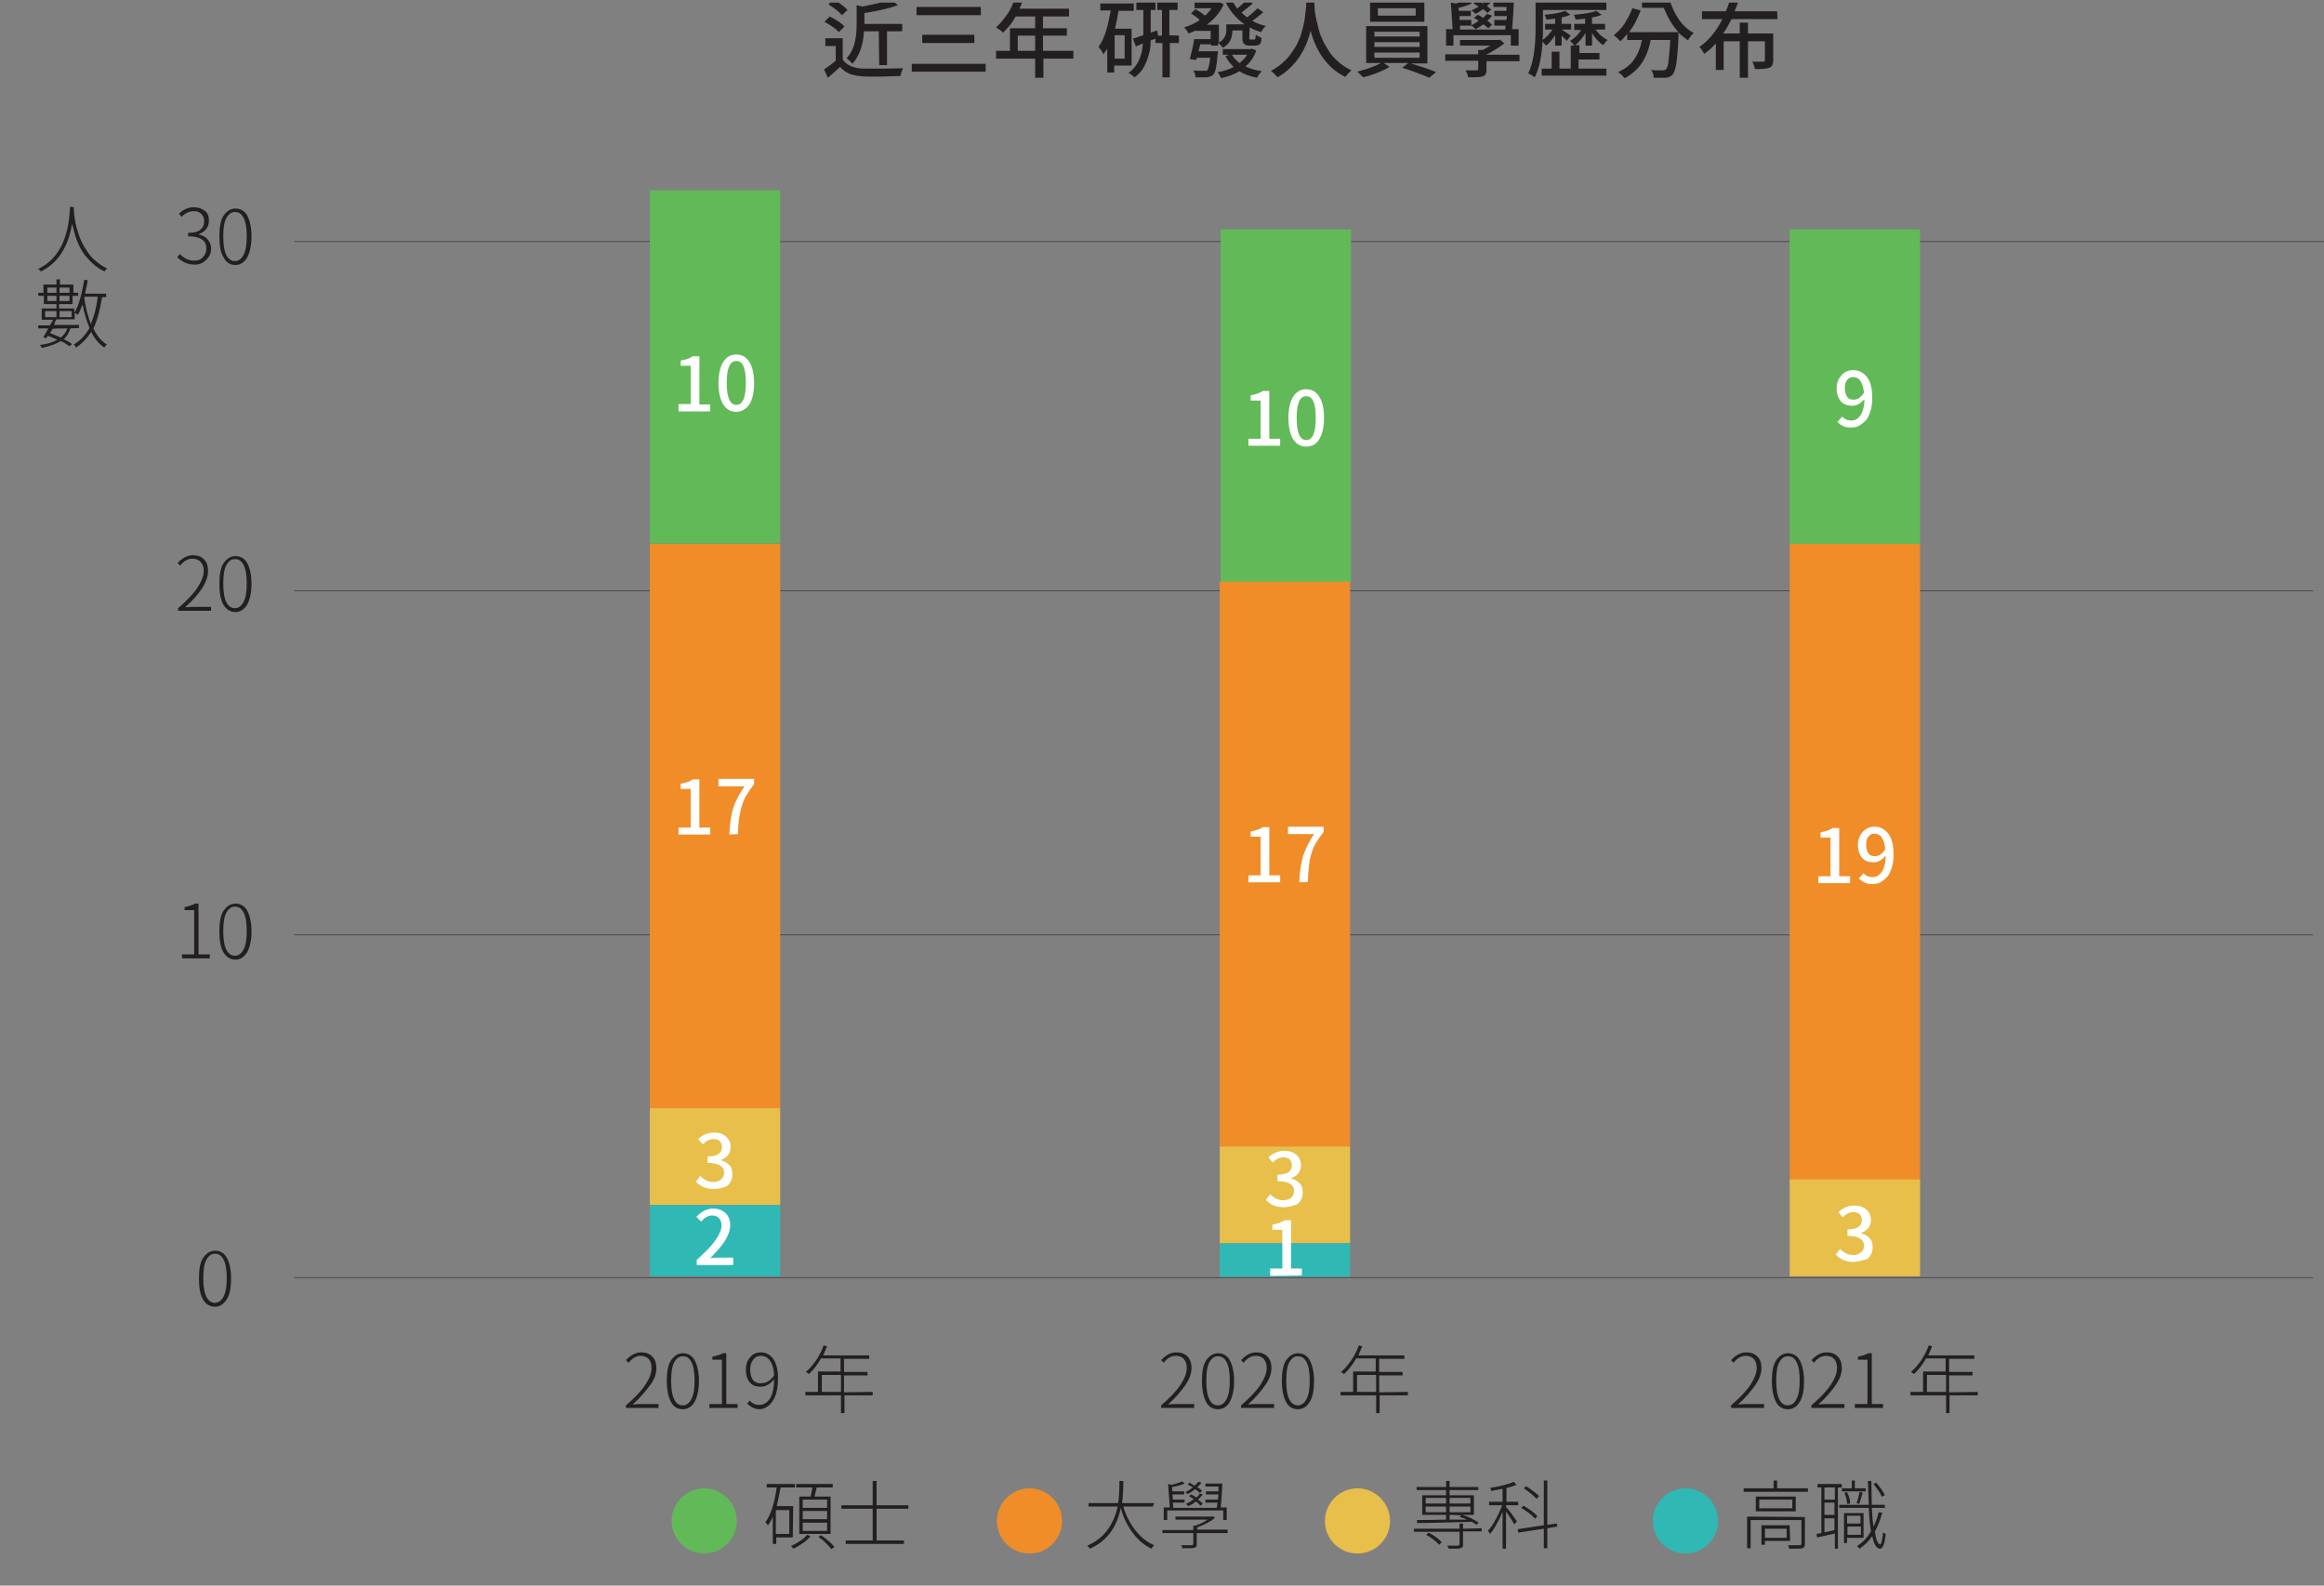 <?xml version="1.0" encoding="utf-8"?>
<!-- Generator: Adobe Illustrator 26.3.1, SVG Export Plug-In . SVG Version: 6.00 Build 0)  -->
<svg version="1.1" id="Layer_1" xmlns="http://www.w3.org/2000/svg" xmlns:xlink="http://www.w3.org/1999/xlink" x="0px" y="0px"
	 viewBox="0 0 535 365" style="enable-background:new 0 0 535 365;" xml:space="preserve">
<rect x="0" y="0" width="535" height="365" fill="#808080" stroke="none"/>
<style type="text/css">
	.st0{fill:#231F20;}
	.st1{fill:#61BA57;}
	.st2{fill:#F08D29;}
	.st3{fill:#E7BF4A;}
	.st4{fill:#30B8B5;}
	.st5{fill:none;}
	.st6{clip-path:url(#SVGID_00000051383519833328937720000009932131167148341392_);}
	.st7{clip-path:url(#SVGID_00000141453759154556760460000008548508567406970811_);}
	.st8{opacity:0.6;}
	.st9{clip-path:url(#SVGID_00000176762174680679279120000016489302076983626425_);}
	.st10{clip-path:url(#SVGID_00000003104906092385698760000012204261793527997873_);}
	.st11{clip-path:url(#SVGID_00000000223923395052148730000018151614064625883071_);}
	.st12{clip-path:url(#SVGID_00000001652853906224385300000002952086634599525055_);}
	.st13{fill:#FFFFFF;}
</style>
<g>
	<path class="st0" d="M44.7,60.9c-1.5,0-2.8-0.6-3.9-1.7l0.6-0.7c1,1,2.1,1.5,3.3,1.5c0.8,0,1.5-0.2,2-0.8c0.5-0.5,0.8-1.2,0.8-2
		c0-1.9-1.4-2.8-4.2-2.8v-0.8c1.3,0,2.2-0.2,2.8-0.7s0.9-1.1,0.9-2c0-0.7-0.2-1.2-0.7-1.7c-0.4-0.4-1-0.6-1.7-0.6
		c-1,0-2,0.5-2.8,1.3l-0.6-0.7c1-1,2.2-1.5,3.4-1.5c1,0,1.8,0.3,2.5,0.8s1,1.3,1,2.2c0,0.8-0.2,1.4-0.6,2c-0.4,0.5-1,0.9-1.7,1.2
		v0.1c0.8,0.2,1.5,0.5,2,1.1c0.5,0.6,0.8,1.3,0.8,2.1c0,1.1-0.4,1.9-1.1,2.6S45.8,61,44.7,60.9L44.7,60.9z"/>
	<path class="st0" d="M56.9,59.3c-0.7,1.1-1.6,1.7-2.7,1.7s-2.1-0.5-2.7-1.7c-0.7-1.1-1-2.7-1-4.9s0.3-3.8,1-4.8s1.6-1.6,2.7-1.6
		s2.1,0.5,2.7,1.6s1,2.7,1,4.8S57.5,58.2,56.9,59.3z M54.1,60.1c0.8,0,1.5-0.5,2-1.5s0.7-2.4,0.7-4.2s-0.2-3.2-0.7-4.2
		c-0.5-1-1.1-1.4-2-1.4s-1.5,0.5-2,1.4s-0.7,2.4-0.7,4.2s0.2,3.3,0.7,4.3S53.3,60.1,54.1,60.1z"/>
</g>
<g>
	<path class="st0" d="M41,140.7V140c2.1-1.8,3.6-3.4,4.5-4.8c0.9-1.4,1.4-2.6,1.4-3.8c0-0.8-0.2-1.5-0.7-2c-0.4-0.5-1.1-0.8-1.9-0.8
		c-1,0-2,0.5-2.8,1.6l-0.6-0.6c1.1-1.2,2.3-1.8,3.5-1.8c1.1,0,1.9,0.3,2.6,1c0.6,0.6,0.9,1.5,0.9,2.6c0,1.3-0.5,2.6-1.3,3.9
		s-2.2,2.9-4,4.5c0.9-0.1,1.6-0.1,2.1-0.1h3.9v0.9H41L41,140.7z"/>
	<path class="st0" d="M56.9,139.2c-0.7,1.1-1.6,1.7-2.7,1.7s-2.1-0.6-2.7-1.6c-0.7-1.1-1-2.7-1-4.9s0.3-3.8,1-4.8s1.6-1.6,2.7-1.6
		s2.1,0.5,2.7,1.6s1,2.7,1,4.8S57.5,138.1,56.9,139.2z M54.1,140c0.8,0,1.5-0.5,2-1.5s0.7-2.4,0.7-4.2s-0.2-3.2-0.7-4.2
		c-0.5-1-1.1-1.4-2-1.4s-1.5,0.5-2,1.4s-0.7,2.4-0.7,4.2s0.2,3.3,0.7,4.3S53.3,140,54.1,140z"/>
</g>
<g>
	<path class="st0" d="M41.9,220.6v-0.9h2.8v-10.2h-2.2v-0.7c0.9-0.2,1.7-0.4,2.4-0.8h0.8v11.7h2.6v0.9H41.9L41.9,220.6z"/>
	<path class="st0" d="M56.9,219.2c-0.7,1.1-1.6,1.7-2.7,1.7s-2.1-0.6-2.7-1.6c-0.7-1.1-1-2.7-1-4.9s0.3-3.8,1-4.8s1.6-1.6,2.7-1.6
		s2.1,0.5,2.7,1.6s1,2.7,1,4.8S57.5,218.1,56.9,219.2z M54.1,220c0.8,0,1.5-0.5,2-1.5s0.7-2.4,0.7-4.2s-0.2-3.2-0.7-4.2
		c-0.5-1-1.1-1.4-2-1.4s-1.5,0.5-2,1.4s-0.7,2.4-0.7,4.2s0.2,3.3,0.7,4.3S53.3,220,54.1,220z"/>
</g>
<path class="st0" d="M52.2,299.1c-0.7,1.1-1.6,1.7-2.7,1.7s-2.1-0.5-2.7-1.6c-0.7-1.1-1-2.7-1-4.9s0.3-3.8,1-4.8s1.6-1.6,2.7-1.6
	s2.1,0.5,2.7,1.6s1,2.7,1,4.8S52.9,298,52.2,299.1z M49.5,299.9c0.8,0,1.5-0.5,2-1.5s0.7-2.4,0.7-4.2S52,291,51.5,290
	c-0.5-1-1.1-1.4-2-1.4s-1.5,0.5-2,1.4s-0.7,2.4-0.7,4.2s0.2,3.3,0.7,4.3S48.7,299.9,49.5,299.9z"/>
<path class="st0" d="M17,47.7l0,0.6c0,0.4,0.1,0.8,0.1,1.3c0.1,0.5,0.2,1.1,0.3,1.8s0.4,1.5,0.6,2.2s0.5,1.5,0.9,2.3
	s0.9,1.6,1.4,2.3c0.5,0.7,1.1,1.4,1.9,2c0.8,0.7,1.6,1.2,2.5,1.6c-0.3,0.2-0.5,0.4-0.6,0.7c-0.9-0.4-1.8-1-2.6-1.7
	c-0.8-0.7-1.4-1.4-2-2.1c-0.5-0.7-1-1.5-1.4-2.4s-0.7-1.7-0.9-2.5c-0.2-0.7-0.4-1.5-0.6-2.3c-0.9,5.4-3.3,9.1-7.2,11
	c-0.1-0.2-0.4-0.4-0.6-0.6c4.6-2.2,7-6.9,7.3-14c0-0.1,0-0.2,0-0.3L17,47.7L17,47.7z M24.5,68.4h-1c-0.5,3-1.1,5.4-2,7.2
	c0.8,1.7,1.9,3,3.1,3.7c-0.2,0.2-0.4,0.4-0.6,0.7c-1.2-0.8-2.2-2-3-3.6c-0.9,1.4-2,2.6-3.5,3.6c-0.1-0.2-0.2-0.4-0.5-0.7
	c1.5-0.9,2.7-2.2,3.6-3.8c-0.6-1.5-1.2-3.3-1.6-5.4c-0.4,1-0.7,1.8-1.1,2.4c-0.2-0.2-0.5-0.4-0.7-0.5v1.5h-4.2
	c-0.1,0.1-0.1,0.3-0.2,0.4s-0.2,0.3-0.2,0.5c-0.1,0.2-0.2,0.3-0.2,0.4c0.6,0,1.6,0,2.9,0s2.3,0,2.9,0l0,0.7l-2,0.1
	c-0.3,1-0.8,1.8-1.5,2.5c0.9,0.4,1.5,0.8,1.9,1.1L16,79.7c-0.4-0.3-1-0.7-2-1.2c-1.1,0.7-2.6,1.2-4.4,1.6c-0.1-0.3-0.2-0.5-0.4-0.7
	c1.7-0.2,3-0.6,4-1.2c-0.8-0.3-1.5-0.7-2.2-0.9l-0.4,0.6L10,77.6c0.4-0.7,0.8-1.4,1.1-2c-0.6,0-1.3,0-2.3,0l0-0.7c1.1,0,2.1,0,2.7,0
	c0.1-0.2,0.2-0.4,0.4-0.7s0.3-0.5,0.3-0.6H9.6V71H13V70h-2.9v-1.9H8.8v-0.7h1.2v-1.9H13v-1.2h0.8v1.2h3.1v1.9H18v0.7h-1.3V70h-3.1
	V71h3.5V72c1-1.6,1.7-4.1,2.3-7.6l0.8,0.1c-0.1,0.9-0.4,1.9-0.6,3.1h4.8L24.5,68.4L24.5,68.4z M10.4,71.6V73H13v-1.4H10.4z M13,66.2
	h-2.1v1.2H13V66.2z M10.8,69.3H13v-1.2h-2.1V69.3z M14,77.7c0.7-0.6,1.2-1.2,1.5-2.1c-1.5,0-2.6,0-3.4,0.1c-0.2,0.4-0.4,0.7-0.6,1
	C12.2,76.9,13,77.3,14,77.7C14,77.7,14,77.7,14,77.7z M16,66.2h-2.3v1.2H16V66.2z M13.7,69.3H16v-1.2h-2.3V69.3z M16.5,73v-1.4h-2.8
	V73H16.5z M19.5,68.4l-0.1,0.2c0.3,2.3,0.9,4.3,1.5,6c0.7-1.6,1.3-3.7,1.6-6.3H19.5z"/>
<g>
	<path class="st0" d="M182.5,353.9h-3.8v1.5h-0.8v-6.3c-0.3,0.8-0.7,1.5-1.1,2c-0.2-0.2-0.4-0.5-0.6-0.7c1.2-1.6,2.1-4.3,2.6-8h-2.3
		v-0.8h6.5v0.8h-3.3c-0.3,1.6-0.6,3-0.9,4.3h3.8L182.5,353.9L182.5,353.9z M181.7,353.1v-5.5h-3.1v5.5H181.7z M185.8,353.3l0.8,0.3
		c-0.9,1.1-2.2,2-3.9,2.9c-0.3-0.3-0.5-0.5-0.6-0.6C183.7,355.1,185,354.3,185.8,353.3L185.8,353.3z M184,344.5h2.6
		c0.2-0.7,0.3-1.4,0.4-2.1h-3.7v-0.8h8.4v0.8H188c-0.2,0.8-0.3,1.5-0.5,2.1h3.7v8.6H184L184,344.5L184,344.5z M190.4,347.1v-1.9
		h-5.6v1.9H190.4z M190.4,349.7v-1.9h-5.6v1.9H190.4z M190.4,352.4v-1.9h-5.6v1.9H190.4z M188.4,353.8l0.6-0.4
		c1.2,0.8,2.3,1.7,3.1,2.7l-0.7,0.5c-0.3-0.4-0.8-0.9-1.3-1.4C189.6,354.6,189,354.2,188.4,353.8L188.4,353.8z"/>
	<path class="st0" d="M209.1,347.3h-7.3v7.3h6.3v0.8h-13.4v-0.8h6.2v-7.3h-7.2v-0.8h7.2v-5.6h0.9v5.6h7.3L209.1,347.3L209.1,347.3z"
		/>
</g>
<g>
	<path class="st0" d="M265.4,346.8h-6.8c0.6,2.1,1.6,4,2.8,5.5s2.6,2.7,4.3,3.4c-0.2,0.2-0.4,0.4-0.6,0.8c-1.7-0.8-3.1-2-4.3-3.6
		s-2.2-3.5-2.8-5.8c-0.9,4.6-3.3,7.7-7.1,9.4c-0.2-0.3-0.4-0.5-0.6-0.7c3.7-1.6,6-4.6,7-9h-6.7V346h6.8c0.2-1.3,0.3-3,0.3-5.1h0.9
		c0,2-0.1,3.8-0.3,5.1h7.4L265.4,346.8L265.4,346.8z"/>
	<path class="st0" d="M282.6,352.2v0.7h-7.1v2.5c0,0.3,0,0.5-0.1,0.6c-0.1,0.1-0.2,0.2-0.5,0.3c-0.3,0.1-1.2,0.1-2.7,0.1
		c-0.1-0.3-0.1-0.5-0.3-0.7c1.1,0,1.9,0,2.4,0c0.1,0,0.2,0,0.3-0.1c0,0,0.1-0.1,0.1-0.2v-2.5h-7.1v-0.7h7.1v-1h0.5
		c1-0.4,2-0.8,2.8-1.4h-7.4v-0.7h8.4l0.2-0.1l0.5,0.4c-1.1,0.9-2.5,1.6-4.1,2.2v0.5H282.6L282.6,352.2z M268.7,347.7v2.2h-0.8V347
		h1.4l-0.4-5.4l0.8,0.2c0.7-0.2,1.5-0.4,2.5-0.8l0.5,0.5c-0.6,0.3-1.6,0.6-2.9,0.8l0.1,1h2.7v0.7h-2.7l0.1,1.2h2.7v0.7H270l0.1,1.2
		h10c0-0.1,0-0.3,0.1-0.6s0-0.5,0.1-0.6h-2.8v-0.7h2.9c0-0.5,0.1-0.9,0.1-1.2h-2.9v-0.7h2.9c0-0.1,0-0.3,0-0.6s0-0.4,0-0.5h-3v-0.7
		h3.9c-0.1,1.9-0.2,3.8-0.4,5.5h1.4v2.9h-0.8v-2.2L268.7,347.7L268.7,347.7z M276.7,343.2l-0.5,0.5c-0.2-0.3-0.6-0.6-1.1-0.9
		c-0.5,0.4-1,0.8-1.7,1.1c-0.1-0.1-0.3-0.2-0.5-0.4c0.5-0.3,1.1-0.6,1.7-1.1c-0.6-0.4-1-0.6-1.2-0.7l0.4-0.4
		c0.2,0.1,0.6,0.3,1.2,0.7c0.3-0.3,0.6-0.6,0.9-0.9l0.7,0.2c-0.3,0.4-0.6,0.7-1,1.1C276.1,342.6,276.4,342.8,276.7,343.2z
		 M276.2,343.8l0.7,0.2c-0.2,0.3-0.6,0.7-1.1,1.2c0.5,0.4,0.9,0.7,1.1,0.9l-0.5,0.5c-0.3-0.3-0.6-0.6-1.1-1
		c-0.5,0.5-1.1,0.8-1.7,1.1c-0.1-0.1-0.3-0.3-0.6-0.5c0.6-0.3,1.2-0.6,1.8-1.1c-0.6-0.4-1-0.7-1.1-0.7l0.5-0.4
		c0.2,0.1,0.6,0.3,1.2,0.7C275.7,344.5,276,344.2,276.2,343.8L276.2,343.8z"/>
</g>
<g>
	<path class="st0" d="M341.1,351.8v0.7h-4.3v3c0,0.3,0,0.5-0.1,0.6c-0.1,0.1-0.2,0.2-0.5,0.3c-0.3,0.1-1.2,0.1-2.7,0.1
		c-0.1-0.2-0.2-0.5-0.3-0.7c1.2,0,2,0,2.4,0c0.2,0,0.4-0.1,0.4-0.3v-2.9h-10.5v-0.7H336v-1.2h0.8v1.2L341.1,351.8L341.1,351.8z
		 M332.9,344.2V343h-6.8v-0.7h6.8v-1.4h0.8v1.4h6.6v0.7h-6.6v1.2h5.6v4.5h-2.7c0.7,0.2,1.4,0.5,2.1,0.8c0.7,0.4,1.3,0.7,1.7,1
		l-0.5,0.5c-0.4-0.3-0.8-0.5-1.1-0.7c-6.7,0.2-10.9,0.3-12.6,0.3l0-0.7c1,0,3.2,0,6.7-0.1v-1.1h-5.5v-4.5L332.9,344.2L332.9,344.2z
		 M328.2,344.8v1.3h4.7v-1.3H328.2z M328.2,348.1h4.7v-1.3h-4.7V348.1z M328.3,353.3l0.6-0.5c1.3,0.7,2.3,1.4,3,2.2l-0.6,0.6
		C330.6,354.8,329.6,354,328.3,353.3L328.3,353.3z M338.5,344.8h-4.8v1.3h4.8V344.8z M338.5,348.1v-1.3h-4.8v1.3H338.5z
		 M333.7,348.7v1.1c0.4,0,1.1,0,2,0c0.9,0,1.5,0,2,0c-0.6-0.3-1.2-0.5-1.7-0.6l0.4-0.4L333.7,348.7L333.7,348.7z"/>
	<path class="st0" d="M346.7,346.5v0.4c0.6,0.6,1.4,1.7,2.5,3.3l-0.6,0.7c-0.4-0.7-1-1.7-1.9-3v8.6h-0.8v-8.5c-0.4,1-0.9,2-1.4,2.9
		s-1,1.7-1.5,2.2c-0.1-0.2-0.2-0.5-0.5-0.7c0.6-0.6,1.2-1.5,1.8-2.6c0.6-1.1,1.1-2.2,1.5-3.3h-3v-0.8h3.1v-3
		c-0.5,0.1-1.4,0.3-2.6,0.5c0-0.2-0.1-0.4-0.3-0.7c2.6-0.4,4.4-0.9,5.5-1.4l0.6,0.7c-0.7,0.3-1.5,0.5-2.3,0.7v3.2h2.7v0.8
		L346.7,346.5L346.7,346.5z M358.5,351.4l-2.3,0.4v4.6h-0.8v-4.5l-5.9,0.9l-0.1-0.8l6-0.9v-10.3h0.8V351l2.2-0.3L358.5,351.4
		L358.5,351.4z M353.9,349l-0.5,0.6c-0.8-0.9-1.9-1.7-3.2-2.5l0.5-0.5C352.1,347.4,353.2,348.2,353.9,349L353.9,349z M354.3,344.4
		l-0.6,0.6c-0.6-0.7-1.6-1.5-2.9-2.4l0.5-0.5c0.5,0.3,1.1,0.7,1.6,1.1S354,344,354.3,344.4L354.3,344.4z"/>
</g>
<g>
	<path class="st0" d="M409.1,342.6h7.1v0.8h-14.8v-0.8h6.9v-1.8h0.8L409.1,342.6L409.1,342.6z M415.5,349.2v6.1c0,0.3,0,0.5-0.1,0.7
		c-0.1,0.1-0.2,0.3-0.5,0.4c-0.4,0.1-1.3,0.1-3,0.1c-0.1-0.3-0.1-0.5-0.3-0.8c1.5,0,2.4,0,2.7,0c0.2,0,0.3,0,0.3-0.1
		s0.1-0.1,0.1-0.3v-5.4H403v6.5h-0.8v-7.3L415.5,349.2L415.5,349.2z M404.2,344.5h9.2v3.4h-9.2V344.5z M412.6,347.2v-2H405v2H412.6z
		 M412.1,354.7h-5.8v0.9h-0.8v-4.5h6.5L412.1,354.7L412.1,354.7z M411.3,351.9h-5v2.1h5V351.9z"/>
	<path class="st0" d="M424,342.4h-0.9v14.1h-0.7v-3.5c-0.5,0.1-1.3,0.3-2.2,0.5c-0.9,0.2-1.5,0.3-1.9,0.4l-0.1-0.8
		c0.1,0,0.3-0.1,0.5-0.1s0.5-0.1,0.6-0.1v-10.5h-0.9v-0.8h5.6L424,342.4L424,342.4z M422.4,345.2v-2.8H420v2.8H422.4z M420,345.9
		v2.8h2.3v-2.8H420z M420,349.5v3.2c0.2,0,0.6-0.1,1.1-0.2c0.5-0.1,0.9-0.2,1.2-0.3v-2.7L420,349.5L420,349.5z M432.5,348.1l0.8,0.1
		c-0.4,1.6-1,3.1-1.7,4.4c0.3,1.9,0.7,2.8,1.2,2.9c0.3,0,0.5-0.9,0.7-2.8c0.1,0.1,0.3,0.3,0.6,0.4c-0.2,2.3-0.7,3.4-1.3,3.4
		c-0.8,0-1.4-1-1.8-2.9c-0.8,1.2-1.8,2.1-2.9,2.9c-0.2-0.2-0.4-0.4-0.6-0.6c1.3-0.8,2.4-2,3.2-3.4c-0.2-1.3-0.4-3.1-0.5-5.4h-6.8
		v-0.7h6.8c-0.1-2.2-0.1-4-0.2-5.5h0.8c0,2.2,0.1,4.1,0.1,5.5h3v0.7h-3c0.1,1.8,0.2,3.2,0.4,4.3
		C431.8,350.4,432.2,349.3,432.5,348.1L432.5,348.1z M424,342.6h2.3v-1.8h0.7v1.8h2.5v0.7H424L424,342.6L424,342.6z M429,354h-3.8
		v1.2h-0.7v-6.9h4.5L429,354L429,354z M425.9,346.1l-0.7,0.1c0-0.7-0.2-1.6-0.6-2.6l0.6-0.1C425.7,344.4,425.9,345.2,425.9,346.1
		L425.9,346.1z M428.3,348.9h-3.1v1.8h3.1V348.9z M425.3,353.3h3.1v-1.9h-3.1V353.3z M428,346.2l-0.6-0.2c0.3-0.8,0.5-1.7,0.7-2.6
		l0.7,0.2C428.4,345,428.1,345.9,428,346.2L428,346.2z M433.9,344.2l-0.7,0.3c-0.2-0.4-0.4-0.9-0.8-1.4s-0.7-1-1.1-1.5l0.6-0.3
		C432.8,342.3,433.5,343.3,433.9,344.2L433.9,344.2z"/>
</g>
<path class="st1" d="M162.1,357.6c4.2,0,7.5-3.4,7.5-7.5s-3.4-7.5-7.5-7.5s-7.5,3.4-7.5,7.5S158,357.6,162.1,357.6"/>
<path class="st2" d="M237,357.6c4.2,0,7.5-3.4,7.5-7.5s-3.4-7.5-7.5-7.5s-7.5,3.4-7.5,7.5S232.8,357.6,237,357.6"/>
<path class="st3" d="M312.5,357.6c4.2,0,7.5-3.4,7.5-7.5s-3.4-7.5-7.5-7.5s-7.5,3.4-7.5,7.5S308.3,357.6,312.5,357.6"/>
<path class="st4" d="M388,357.6c4.2,0,7.5-3.4,7.5-7.5s-3.4-7.5-7.5-7.5s-7.5,3.4-7.5,7.5S383.8,357.6,388,357.6"/>
<g>
	<path class="st0" d="M144.1,324.1v-0.6c2.1-1.8,3.6-3.4,4.5-4.8c0.9-1.4,1.4-2.6,1.4-3.8c0-0.8-0.2-1.5-0.6-2
		c-0.4-0.5-1.1-0.8-1.9-0.8c-1,0-1.9,0.5-2.8,1.6l-0.6-0.6c1.1-1.2,2.3-1.8,3.5-1.8c1.1,0,1.9,0.3,2.6,1c0.6,0.6,0.9,1.5,0.9,2.6
		c0,1.3-0.4,2.6-1.4,3.9s-2.2,2.9-4.1,4.5c0.9-0.1,1.6-0.1,2.1-0.1h3.9v0.9L144.1,324.1L144.1,324.1z"/>
	<path class="st0" d="M159.9,322.7c-0.6,1.1-1.6,1.7-2.7,1.7s-2.1-0.5-2.7-1.6s-1-2.7-1-4.9s0.3-3.8,1-4.8s1.6-1.6,2.7-1.6
		s2.1,0.5,2.7,1.6s1,2.7,1,4.8S160.5,321.6,159.9,322.7z M157.2,323.5c0.8,0,1.5-0.5,2-1.5s0.7-2.4,0.7-4.2s-0.2-3.2-0.7-4.2
		c-0.5-1-1.1-1.4-2-1.4s-1.5,0.5-2,1.4s-0.7,2.4-0.7,4.2s0.2,3.3,0.7,4.3S156.3,323.5,157.2,323.5z"/>
	<path class="st0" d="M163.3,324.1v-0.9h2.9V313H164v-0.7c0.9-0.2,1.7-0.4,2.4-0.8h0.8v11.7h2.6v0.9H163.3L163.3,324.1z"/>
	<path class="st0" d="M172,323.1l0.6-0.7c0.6,0.7,1.3,1,2.2,1c1,0,1.8-0.5,2.4-1.4c0.6-0.9,1-2.4,1-4.5c-0.9,1.1-1.9,1.7-3.1,1.7
		s-1.9-0.3-2.5-1s-0.9-1.7-0.9-2.9c0-1.2,0.3-2.1,1-2.9s1.5-1.1,2.4-1.1c1.2,0,2.2,0.5,2.9,1.5c0.7,1,1.1,2.5,1.1,4.3
		c0,2.5-0.4,4.3-1.3,5.5c-0.8,1.2-1.9,1.8-3.2,1.8C173.7,324.3,172.8,323.9,172,323.1L172,323.1z M175.3,318.4
		c1.1,0,2.1-0.6,2.9-1.8c-0.1-1.4-0.3-2.5-0.9-3.3c-0.5-0.8-1.2-1.2-2.2-1.2c-0.7,0-1.3,0.3-1.7,0.9c-0.5,0.6-0.7,1.4-0.7,2.3
		s0.2,1.7,0.6,2.3S174.5,318.5,175.3,318.4L175.3,318.4z"/>
	<path class="st0" d="M200.9,320.4v0.8h-6.5v4.1h-0.8v-4.1h-8.2v-0.8h2.9v-4.7h5.2v-3H189c-0.8,1.4-1.7,2.6-2.8,3.6
		c-0.2-0.2-0.5-0.4-0.7-0.5c0.9-0.7,1.6-1.6,2.4-2.7c0.7-1.1,1.3-2.2,1.7-3.4l0.8,0.2c-0.2,0.5-0.5,1.2-0.9,2.1h10.6v0.8h-5.8v3h5.4
		v0.8h-5.4v3.9L200.9,320.4L200.9,320.4z M189.2,320.4h4.4v-3.9h-4.4V320.4z"/>
</g>
<g>
	<path class="st0" d="M267.3,324.1v-0.6c2.1-1.8,3.6-3.4,4.5-4.8c0.9-1.4,1.4-2.6,1.4-3.8c0-0.8-0.2-1.5-0.6-2
		c-0.4-0.5-1.1-0.8-1.9-0.8c-1,0-2,0.5-2.8,1.6l-0.6-0.6c1.1-1.2,2.3-1.8,3.5-1.8c1.1,0,1.9,0.3,2.6,1c0.6,0.6,0.9,1.5,0.9,2.6
		c0,1.3-0.5,2.6-1.4,3.9s-2.2,2.9-4,4.5c0.9-0.1,1.6-0.1,2.1-0.1h3.9v0.9L267.3,324.1L267.3,324.1z"/>
	<path class="st0" d="M283.1,322.7c-0.6,1.1-1.6,1.7-2.7,1.7s-2.1-0.5-2.7-1.6c-0.6-1.1-1-2.7-1-4.9s0.3-3.8,1-4.8s1.6-1.6,2.7-1.6
		s2.1,0.5,2.7,1.6s1,2.7,1,4.8S283.7,321.6,283.1,322.7z M280.4,323.5c0.8,0,1.5-0.5,2-1.5s0.7-2.4,0.7-4.2s-0.2-3.2-0.7-4.2
		c-0.5-1-1.1-1.4-2-1.4s-1.5,0.5-2,1.4s-0.7,2.4-0.7,4.2s0.2,3.3,0.7,4.3S279.5,323.5,280.4,323.5z"/>
	<path class="st0" d="M285.7,324.1v-0.6c2.1-1.8,3.6-3.4,4.5-4.8c0.9-1.4,1.4-2.6,1.4-3.8c0-0.8-0.2-1.5-0.6-2
		c-0.4-0.5-1.1-0.8-1.9-0.8c-1,0-2,0.5-2.8,1.6l-0.6-0.6c1.1-1.2,2.3-1.8,3.5-1.8c1.1,0,1.9,0.3,2.6,1c0.6,0.6,0.9,1.5,0.9,2.6
		c0,1.3-0.5,2.6-1.4,3.9s-2.2,2.9-4,4.5c0.9-0.1,1.6-0.1,2.1-0.1h3.9v0.9L285.7,324.1L285.7,324.1z"/>
	<path class="st0" d="M301.5,322.7c-0.6,1.1-1.6,1.7-2.7,1.7s-2.1-0.5-2.7-1.6c-0.6-1.1-1-2.7-1-4.9s0.3-3.8,1-4.8s1.6-1.6,2.7-1.6
		s2.1,0.5,2.7,1.6s1,2.7,1,4.8S302.2,321.6,301.5,322.7z M298.8,323.5c0.8,0,1.5-0.5,2-1.5s0.7-2.4,0.7-4.2s-0.2-3.2-0.7-4.2
		c-0.5-1-1.1-1.4-2-1.4s-1.5,0.5-2,1.4s-0.7,2.4-0.7,4.2s0.2,3.3,0.7,4.3S298,323.5,298.8,323.5z"/>
	<path class="st0" d="M324.1,320.4v0.8h-6.5v4.1h-0.8v-4.1h-8.2v-0.8h2.9v-4.7h5.2v-3h-4.5c-0.8,1.4-1.7,2.6-2.8,3.6
		c-0.2-0.2-0.5-0.4-0.7-0.5c0.9-0.7,1.6-1.6,2.4-2.7c0.7-1.1,1.3-2.2,1.7-3.4l0.8,0.2c-0.2,0.5-0.5,1.2-0.9,2.1h10.6v0.8h-5.8v3h5.4
		v0.8h-5.4v3.9L324.1,320.4L324.1,320.4z M312.4,320.4h4.4v-3.9h-4.4V320.4z"/>
</g>
<g>
	<path class="st0" d="M398.5,324.1v-0.6c2.1-1.8,3.6-3.4,4.5-4.8c0.9-1.4,1.4-2.6,1.4-3.8c0-0.8-0.2-1.5-0.6-2
		c-0.4-0.5-1.1-0.8-1.9-0.8c-1,0-2,0.5-2.8,1.6l-0.6-0.6c1.1-1.2,2.3-1.8,3.5-1.8c1.1,0,1.9,0.3,2.6,1c0.6,0.6,0.9,1.5,0.9,2.6
		c0,1.3-0.5,2.6-1.4,3.9s-2.2,2.9-4,4.5c0.9-0.1,1.6-0.1,2.1-0.1h3.9v0.9L398.5,324.1L398.5,324.1z"/>
	<path class="st0" d="M414.3,322.7c-0.6,1.1-1.6,1.7-2.7,1.7s-2.1-0.5-2.7-1.6c-0.6-1.1-1-2.7-1-4.9s0.3-3.8,1-4.8s1.6-1.6,2.7-1.6
		s2.1,0.5,2.7,1.6s1,2.7,1,4.8S415,321.6,414.3,322.7z M411.6,323.5c0.8,0,1.5-0.5,2-1.5s0.7-2.4,0.7-4.2s-0.2-3.2-0.7-4.2
		c-0.5-1-1.1-1.4-2-1.4s-1.5,0.5-2,1.4s-0.7,2.4-0.7,4.2s0.2,3.3,0.7,4.3S410.7,323.5,411.6,323.5z"/>
	<path class="st0" d="M417,324.1v-0.6c2.1-1.8,3.6-3.4,4.5-4.8c0.9-1.4,1.4-2.6,1.4-3.8c0-0.8-0.2-1.5-0.6-2
		c-0.4-0.5-1.1-0.8-1.9-0.8c-1,0-2,0.5-2.8,1.6l-0.6-0.6c1.1-1.2,2.3-1.8,3.5-1.8c1.1,0,1.9,0.3,2.6,1c0.6,0.6,0.9,1.5,0.9,2.6
		c0,1.3-0.5,2.6-1.4,3.9s-2.2,2.9-4,4.5c0.9-0.1,1.6-0.1,2.1-0.1h3.9v0.9L417,324.1L417,324.1z"/>
	<path class="st0" d="M427,324.1v-0.9h2.9V313h-2.2v-0.7c0.9-0.2,1.7-0.4,2.4-0.8h0.8v11.7h2.6v0.9H427L427,324.1z"/>
	<path class="st0" d="M455.3,320.4v0.8h-6.5v4.1H448v-4.1h-8.2v-0.8h2.9v-4.7h5.2v-3h-4.5c-0.8,1.4-1.7,2.6-2.8,3.6
		c-0.2-0.2-0.5-0.4-0.7-0.5c0.9-0.7,1.6-1.6,2.4-2.7c0.7-1.1,1.3-2.2,1.7-3.4l0.8,0.2c-0.2,0.5-0.5,1.2-0.9,2.1h10.6v0.8h-5.8v3h5.4
		v0.8h-5.4v3.9L455.3,320.4L455.3,320.4z M443.6,320.4h4.4v-3.9h-4.4V320.4z"/>
</g>
<rect x="-754.4" y="0.6" class="st5" width="1289.4" height="377.4"/>
<rect x="-754.4" y="0.6" class="st5" width="1289.4" height="377.4"/>
<rect x="-754.4" y="0.6" class="st5" width="1289.4" height="377.4"/>
<rect x="-754.4" y="0.6" class="st5" width="1289.4" height="377.4"/>
<rect x="-754.4" y="0.6" class="st5" width="1289.4" height="377.4"/>
<g>
	<defs>
		<rect id="SVGID_1_" x="-754.4" y="0.6" width="1289.4" height="377.4"/>
	</defs>
	<clipPath id="SVGID_00000153696871032652928390000009876663787247564178_">
		<use xlink:href="#SVGID_1_"  style="overflow:visible;"/>
	</clipPath>
	<g style="clip-path:url(#SVGID_00000153696871032652928390000009876663787247564178_);">
		<g>
			<path class="st0" d="M194,8.8v4.9c0.9,1.3,2.4,2,4.7,2.1c1.1,0,2.5,0,4.5,0c1.9,0,3.5-0.1,4.7-0.1c-0.3,0.6-0.5,1.2-0.6,1.8
				c-2.9,0.1-5.7,0.2-8.5,0.1c-1.3-0.1-2.4-0.3-3.2-0.6c-0.9-0.4-1.6-0.9-2.2-1.6c-0.6,0.6-1.6,1.4-2.8,2.5l-0.9-1.9
				c0.9-0.6,1.8-1.3,2.7-2v-3.4h-2.4V8.8L194,8.8L194,8.8z M194.4,6.1l-1.3,1.3c-0.3-0.4-0.8-0.8-1.4-1.2s-1.2-0.8-1.9-1.2l1.2-1.2
				C192.6,4.6,193.7,5.3,194.4,6.1L194.4,6.1z M195.1,2.3l-1.3,1.2c-0.6-0.8-1.7-1.6-3.1-2.5l1.2-1.1C193.3,0.7,194.4,1.5,195.1,2.3
				L195.1,2.3z M202.3,7.2h-3.4c-0.2,3.2-1.1,5.8-2.7,7.5c-0.1-0.2-0.3-0.4-0.6-0.7c-0.3-0.3-0.5-0.4-0.7-0.6
				c1.6-1.7,2.3-4.2,2.3-7.7V1.2l1.4,0.3c3-0.6,5.1-1.1,6.5-1.7l1.6,1.4c-1.9,0.7-4.5,1.3-7.7,1.8v2.5h8.7v1.7h-3.5v7.8h-1.8
				L202.3,7.2L202.3,7.2z"/>
			<path class="st0" d="M209.9,14.7h17v1.8h-17C209.9,16.5,209.9,14.7,209.9,14.7z M211,1.6h14.8v1.9H211C211,3.5,211,1.6,211,1.6z
				 M212.3,8h12v1.9h-12V8z"/>
			<path class="st0" d="M247.1,11.7v1.8h-6.9v4.4h-1.9v-4.4h-9v-1.8h3.2V6.5h5.8V3.8h-4.5c-0.8,1.5-1.8,2.7-2.9,3.7
				c-0.5-0.5-1.1-0.9-1.6-1.2c0.9-0.8,1.7-1.8,2.5-2.9s1.4-2.4,1.8-3.8l1.9,0.5c-0.1,0.2-0.3,0.8-0.8,1.9h11.4v1.8h-6v2.7h5.5v1.7
				h-5.5v3.5H247.1L247.1,11.7z M234.3,11.7h4V8.2h-4V11.7z"/>
			<path class="st0" d="M260.5,15.1h-4v1.6h-1.6v-5.5c-0.1,0.2-0.4,0.6-0.9,1.3c-0.2-0.5-0.6-1.1-1.1-1.7c0.7-1,1.4-2.4,1.9-4.3V6.5
				h0c0.4-1.3,0.6-2.7,0.9-4.1h-2.4V0.8h7.7v1.7h-3.5c-0.2,1.3-0.5,2.6-0.8,4.1h3.8L260.5,15.1L260.5,15.1z M258.9,13.5V8.1h-2.3
				v5.4H258.9z M271.4,8.2v1.7h-2.1v7.9h-1.7V9.9H266v-1l-1.1,0.4c0,1.2-0.1,2.2-0.4,3.1c-0.2,0.9-0.6,1.9-1.1,2.9s-1.3,1.8-2.2,2.5
				c-0.5-0.5-1-0.8-1.4-1c2-1.5,3.1-3.7,3.3-6.8l-1.6,0.7l-0.7-1.8c0.4-0.1,1.2-0.4,2.4-0.8V2.3h-1.6V0.6h4.4v1.7h-1.1v5.2l1.5-0.5
				l0.2,1.2h0.9V2.3h-1.1V0.6h4.7v1.7h-1.9v5.8L271.4,8.2L271.4,8.2z"/>
			<path class="st0" d="M287.6,8.6c0,0.2,0,0.4,0,0.4s0.1,0.1,0.3,0.1h0.5c0.2,0,0.3,0,0.4,0c0.1,0,0.1-0.1,0.2-0.2
				c0-0.1,0-0.4,0.1-0.9c0.4,0.3,0.8,0.5,1.3,0.7c0,0.6-0.1,1-0.2,1.2c-0.1,0.3-0.3,0.4-0.7,0.5c-0.2,0.1-0.5,0.1-0.9,0.1h-1
				c-0.5,0-0.9-0.1-1.2-0.4c-0.3-0.2-0.4-0.8-0.4-1.6V7h-2.3v0.1c0,1.8-0.7,3.1-2.2,3.9c-0.3-0.4-0.6-0.8-1.1-1.1v0.6h-1.6v-0.3
				h-2.5c0,0.1-0.1,0.4-0.2,0.8s-0.1,0.6-0.2,0.8h4.5c0,0.3,0,0.5-0.1,0.7c-0.2,2.7-0.5,4.2-1,4.7c-0.3,0.3-0.8,0.5-1.5,0.6
				c-0.6,0-1.4,0-2.6,0c0-0.6-0.2-1.1-0.5-1.6c0.7,0.1,1.5,0.1,2.5,0.1c0.4,0,0.6,0,0.7-0.1c0.3-0.3,0.5-1.2,0.7-2.9h-3.1l-0.1,0.5
				l-1.5-0.2c0.4-1.6,0.8-3.1,1-4.6h3.8V7.1h-3.4V7c-0.7,0.3-1.3,0.6-1.7,0.7c-0.2-0.5-0.6-0.9-1-1.4c1.3-0.4,2.5-0.9,3.6-1.7
				c-0.6-0.5-1.2-1-2-1.5l1-1c1.1,0.6,1.8,1.2,2.2,1.5c0.6-0.5,1.1-1.1,1.5-1.7H275V0.5h5.3l0.3-0.1l1.1,0.6
				c-0.8,1.8-2.1,3.4-3.9,4.7h2.8v4.1c1.1-0.6,1.7-1.6,1.7-2.8V5.6h4.2c-2-1.4-3.5-3.2-4.5-5.4l1.5-0.4c0.4,0.8,0.8,1.5,1.3,2.2
				c0.9-0.8,1.7-1.4,2.2-2.1l1.4,0.9c-0.7,0.6-1.6,1.3-2.6,2.1c0.4,0.4,0.9,0.8,1.3,1.1c0.9-0.7,1.7-1.4,2.4-2.1l1.3,0.9
				c-0.5,0.5-1.4,1.2-2.5,2c0.9,0.5,1.9,0.9,3.1,1.2c-0.5,0.4-0.8,0.9-1.1,1.4c-0.9-0.3-1.8-0.6-2.6-1.1L287.6,8.6L287.6,8.6z
				 M288.2,11.2l1,0.4c-0.5,1.5-1.3,2.7-2.5,3.7c1.1,0.5,2.4,0.9,3.8,1.1c-0.4,0.4-0.8,0.8-1.1,1.5c-1.6-0.3-3-0.8-4.1-1.5
				c-1.1,0.7-2.5,1.2-4.2,1.6c-0.2-0.5-0.5-1-0.8-1.4c1.4-0.2,2.6-0.6,3.7-1.2c-0.8-0.7-1.4-1.6-1.9-2.5l1-0.3h-1.6v-1.3h6.4
				L288.2,11.2L288.2,11.2z M287.1,12.6h-3.5c0.5,0.8,1,1.4,1.8,1.9C286.1,13.9,286.7,13.3,287.1,12.6z"/>
			<path class="st0" d="M300.5,0.3h2.1c0,0,0,0.2,0,0.4s0,0.4,0,0.6c0,0.5,0.1,1,0.1,1.5c0.1,0.5,0.2,1.2,0.4,2
				c0.2,0.8,0.4,1.6,0.6,2.4c0.2,0.8,0.6,1.6,1,2.5c0.5,0.9,1,1.7,1.5,2.5c0.6,0.8,1.3,1.5,2.1,2.2c0.8,0.7,1.8,1.3,2.8,1.8
				c-0.6,0.5-1,1-1.4,1.5c-3.9-1.9-6.6-5.5-8-10.6c-1.2,4.9-3.8,8.5-7.6,10.7c-0.4-0.5-0.9-1-1.5-1.5c0.9-0.5,1.7-1,2.5-1.7
				s1.4-1.3,1.9-2c0.5-0.7,1-1.4,1.4-2.1s0.7-1.5,1-2.2c0.2-0.8,0.4-1.5,0.6-2.2c0.2-0.7,0.3-1.4,0.4-2.1c0.1-0.7,0.1-1.3,0.2-1.8
				s0.1-0.9,0.1-1.4C300.5,0.5,300.5,0.4,300.5,0.3L300.5,0.3z"/>
			<path class="st0" d="M328.6,14.6h-3.8c2.2,0.7,4.2,1.3,5.8,2l-1.6,1.3c-2-0.9-4-1.6-6.2-2.3l1.4-1.1h-5.7l1.4,0.9
				c-1.7,1-3.7,1.8-6.1,2.4c-0.6-0.6-1-1.1-1.4-1.3c2.3-0.6,4.1-1.2,5.5-2h-3.4V6h14.1V14.6z M327.9,0.4v4.6h-12.5V0.4
				C315.4,0.4,327.9,0.4,327.9,0.4z M316.4,7.3v1.1h10.4V7.3H316.4z M316.4,9.7v1.1h10.4V9.7H316.4z M316.4,12.1v1.2h10.4v-1.2
				H316.4z M325.9,3.6V1.9h-8.7v1.7C317.2,3.6,325.9,3.6,325.9,3.6z"/>
			<path class="st0" d="M349.8,12.6v1.5h-7.6v2c0,0.5-0.1,0.8-0.2,1s-0.4,0.4-0.7,0.5c-0.5,0.2-1.6,0.2-3.3,0.2
				c-0.1-0.5-0.3-1-0.6-1.6c1.2,0,2.1,0,2.5,0c0.2,0,0.3,0,0.3-0.1c0.1,0,0.1-0.1,0.1-0.2v-1.9h-7.6v-1.5h7.6v-1h1
				c0.5-0.2,1.1-0.6,1.8-1h-7V9.2h8.8l0.4-0.1l1,0.9c-1.2,0.9-2.6,1.8-4.2,2.6L349.8,12.6L349.8,12.6z M334.6,8.1v2.4h-1.7V6.7h1.5
				L334,0.6l1.2,0.2c0.4-0.1,1.3-0.4,2.7-1l0.9,1c-0.8,0.4-1.8,0.7-3,1l0,0.7h2.8v1.2H336l0,0.9h2.7v1.2c0.5-0.2,1.1-0.6,1.7-1
				c-0.4-0.3-0.8-0.5-1.1-0.7l0.9-0.7c0.4,0.2,0.8,0.4,1.2,0.7c0.4-0.3,0.7-0.7,0.9-0.9l1.2,0.4c-0.3,0.4-0.7,0.8-1.1,1.2
				c0.5,0.3,0.9,0.7,1.1,0.9l-0.9,0.8c-0.3-0.3-0.7-0.6-1.1-0.9c-0.6,0.4-1.2,0.8-1.8,1.1c-0.3-0.3-0.6-0.6-1-0.8h-2.6l0,0.9h10.4
				l0.1-0.9h-2.6V4.6h2.8l0.1-0.9H344V2.5h2.8l0-0.9h-3V0.4h4.7c-0.1,2.1-0.2,4.2-0.4,6.3h1.5v3.8h-1.8V8.1H334.6L334.6,8.1z
				 M343.3,2.2l-0.9,0.8c-0.2-0.3-0.6-0.6-1-0.9c-0.5,0.4-1.1,0.8-1.7,1.1c-0.5-0.5-0.8-0.7-1-0.8c0.5-0.2,1.1-0.5,1.7-0.9
				c-0.3-0.2-0.7-0.4-1.2-0.7l0.9-0.7c0.5,0.2,0.9,0.5,1.2,0.7c0.4-0.4,0.7-0.7,0.8-0.9l1.2,0.4c-0.2,0.4-0.6,0.7-1,1.1
				C342.7,1.7,343,2,343.3,2.2L343.3,2.2z"/>
			<path class="st0" d="M358,10.5V8.1c-0.7,1.1-1.4,1.9-2.1,2.4c-0.2-0.3-0.5-0.6-0.8-0.9c-0.2,3.5-0.8,6.3-1.8,8.2
				c-0.5-0.4-1-0.7-1.5-0.9c1.1-2.2,1.7-5.7,1.7-10.5V0.6h16.3v1.7h-14.6v4.2c0,0.8,0,1.8-0.1,2.7c0.9-0.6,1.6-1.4,2.3-2.4h-1.7V5.5
				h2.3V4.3c-0.9,0.1-1.6,0.2-2,0.2c-0.1-0.4-0.2-0.7-0.4-1.1c2.2-0.2,3.8-0.5,4.7-0.9l1.2,0.9c-0.7,0.3-1.3,0.5-2,0.6v1.5h2.2v1.3
				h-2.2c0.2,0.1,0.6,0.4,1.1,0.7c0.5,0.3,0.8,0.6,1,0.7l-0.9,1.2c-0.2-0.2-0.6-0.6-1.2-1.2v2.3L358,10.5L358,10.5z M363.4,13.7v2.1
				h6.4v1.6h-14.9v-1.6h2.3v-3.9h1.8v3.9h2.6v-5.3h0.8c-0.3-0.4-0.6-0.8-1-1.1c1-0.5,1.9-1.4,2.6-2.5h-1.6V5.5h2.5V4.3
				c-1,0.1-1.7,0.2-2.2,0.2c-0.1-0.4-0.2-0.8-0.4-1.1c2.5-0.2,4.2-0.5,5.2-0.9l1.2,0.9c-0.6,0.3-1.4,0.5-2.2,0.6v1.5h3v1.3h-2.2
				c0.8,1.1,1.7,1.9,2.8,2.4c-0.4,0.3-0.8,0.8-1,1.2c-1-0.6-1.8-1.5-2.6-2.8v2.9h-1.5V7.6c-0.8,1.3-1.6,2.2-2.4,2.8h1v1.8h4.6v1.5
				L363.4,13.7L363.4,13.7z"/>
			<path class="st0" d="M378,0.1h6.4c0.5,1.6,1.2,3.1,2.1,4.4s2.1,2.4,3.4,3.1c-0.6,0.5-1,1.1-1.3,1.7c-0.8-0.6-1.6-1.2-2.2-1.8
				c0,0.1,0,0.2,0,0.4c0,0.2,0,0.3,0,0.4c-0.1,2.9-0.3,5-0.5,6.3s-0.5,2.1-0.8,2.5c-0.4,0.5-0.9,0.7-1.6,0.8c-0.7,0-1.6,0-2.8,0
				c0-0.6-0.2-1.2-0.6-1.8c0.7,0.1,1.6,0.1,2.6,0.1c0.4,0,0.6-0.1,0.8-0.2c0.3-0.3,0.5-0.9,0.6-1.9c0.1-1,0.3-2.6,0.4-4.9H380
				c-0.4,2.1-1.1,3.9-2.1,5.4c-1,1.4-2.3,2.6-3.9,3.4c-0.5-0.6-1-1.1-1.5-1.4c1.5-0.7,2.8-1.6,3.6-2.8c0.9-1.2,1.5-2.7,1.9-4.6h-3.4
				V7.8c-0.5,0.6-1,1.2-1.6,1.7c-0.5-0.6-1-1-1.5-1.4c0.9-0.7,1.8-1.6,2.5-2.7c0.7-1.1,1.3-2.3,1.8-3.5l1.9,0.5
				c-0.7,1.8-1.5,3.5-2.7,5h11.4c-1.4-1.5-2.5-3.4-3.4-5.6h-5L378,0.1L378,0.1z"/>
			<path class="st0" d="M409.2,4.4h-10.6c-0.6,1.2-1.2,2.3-1.9,3.3h3.8V5.2h1.9v2.5h5.8v6.2c0,0.5-0.1,0.8-0.2,1.1s-0.4,0.4-0.7,0.6
				c-0.6,0.2-1.7,0.3-3.3,0.3c-0.1-0.6-0.3-1.1-0.6-1.7c1.2,0,2.1,0,2.5,0c0.3,0,0.4-0.1,0.4-0.4V9.5h-3.9v8.4h-1.9V9.5h-3.7v6.6
				H395V10c-0.8,0.9-1.7,1.7-2.7,2.4c-0.3-0.6-0.6-1.1-1.1-1.6c2.2-1.5,3.9-3.6,5.3-6.4h-4.7V2.6h5.5c0.5-1.1,0.8-2.1,1-2.9l1.9,0.4
				c-0.1,0.6-0.4,1.4-0.9,2.5h9.8L409.2,4.4L409.2,4.4z"/>
		</g>
	</g>
</g>
<g>
	<defs>
		<rect id="SVGID_00000004510872211523025250000010081430776392721306_" x="-754.4" y="0.6" width="1289.4" height="377.4"/>
	</defs>
	<clipPath id="SVGID_00000111897946478092852370000015220518127575951760_">
		<use xlink:href="#SVGID_00000004510872211523025250000010081430776392721306_"  style="overflow:visible;"/>
	</clipPath>
	<g style="clip-path:url(#SVGID_00000111897946478092852370000015220518127575951760_);">
		<g class="st8">
			<g>
				<defs>
					<rect id="SVGID_00000138556611677321140580000012171376661116871358_" x="45.5" y="38" width="511.8" height="20.3"/>
				</defs>
				<clipPath id="SVGID_00000119092488220601432710000003954366269749091484_">
					<use xlink:href="#SVGID_00000138556611677321140580000012171376661116871358_"  style="overflow:visible;"/>
				</clipPath>
				<g style="clip-path:url(#SVGID_00000119092488220601432710000003954366269749091484_);">
					<rect x="67.7" y="55.5" class="st0" width="467.4" height="0.2"/>
				</g>
			</g>
		</g>
		<g class="st8">
			<g>
				<defs>
					<rect id="SVGID_00000101104217590854953700000001809039147234183327_" x="45.5" y="118.5" width="509.2" height="20.3"/>
				</defs>
				<clipPath id="SVGID_00000085233755067202453150000001329241968167594148_">
					<use xlink:href="#SVGID_00000101104217590854953700000001809039147234183327_"  style="overflow:visible;"/>
				</clipPath>
				<g style="clip-path:url(#SVGID_00000085233755067202453150000001329241968167594148_);">
					<rect x="67.7" y="135.9" class="st0" width="464.8" height="0.2"/>
				</g>
			</g>
		</g>
		<g class="st8">
			<g>
				<defs>
					<rect id="SVGID_00000056391986114239972810000006601979181324618932_" x="45.5" y="197.7" width="509.2" height="20.4"/>
				</defs>
				<clipPath id="SVGID_00000132798896360880650040000016437786011410373527_">
					<use xlink:href="#SVGID_00000056391986114239972810000006601979181324618932_"  style="overflow:visible;"/>
				</clipPath>
				<g style="clip-path:url(#SVGID_00000132798896360880650040000016437786011410373527_);">
					<rect x="67.7" y="215.1" class="st0" width="464.8" height="0.2"/>
				</g>
			</g>
		</g>
		<g class="st8">
			<g>
				<defs>
					<rect id="SVGID_00000070078295180737052570000015705800630993582757_" x="45.5" y="276.6" width="509.2" height="20.4"/>
				</defs>
				<clipPath id="SVGID_00000037665466695684758440000009298506737531725741_">
					<use xlink:href="#SVGID_00000070078295180737052570000015705800630993582757_"  style="overflow:visible;"/>
				</clipPath>
				<g style="clip-path:url(#SVGID_00000037665466695684758440000009298506737531725741_);">
					<rect x="67.7" y="294" class="st0" width="464.8" height="0.2"/>
				</g>
			</g>
		</g>
	</g>
</g>
<rect x="-754.4" y="0.6" class="st5" width="1289.4" height="377.4"/>
<rect x="-754.4" y="0.6" class="st5" width="1289.4" height="377.4"/>
<rect x="-754.4" y="0.6" class="st5" width="1289.4" height="377.4"/>
<rect x="149.6" y="43.8" class="st1" width="30" height="81.3"/>
<rect x="281" y="52.8" class="st1" width="30" height="81.2"/>
<rect x="412" y="52.8" class="st1" width="30" height="72.5"/>
<rect x="149.6" y="125.2" class="st2" width="30" height="130"/>
<rect x="280.8" y="133.9" class="st2" width="30" height="130"/>
<rect x="412" y="125.2" class="st2" width="30" height="147.1"/>
<rect x="149.6" y="255.1" class="st3" width="30" height="22.3"/>
<rect x="280.8" y="263.9" class="st3" width="30" height="22.3"/>
<rect x="412" y="271.5" class="st3" width="30" height="22.3"/>
<rect x="149.6" y="277.4" class="st4" width="30" height="16.4"/>
<rect x="280.8" y="286.2" class="st4" width="30" height="7.7"/>
<g>
	<path class="st13" d="M156.2,94.6v-1.6h2.8v-8.8h-2.3v-1.2c1.1-0.2,2.1-0.5,2.8-1h1.5v11.1h2.5v1.6H156.2z"/>
	<path class="st13" d="M169.5,94.8c-1.3,0-2.3-0.6-3-1.7c-0.7-1.1-1.1-2.8-1.1-4.9s0.4-3.8,1.1-4.9c0.7-1.1,1.7-1.7,3-1.7
		s2.3,0.6,3,1.7c0.7,1.1,1.1,2.7,1.1,4.9s-0.4,3.8-1.1,4.9C171.7,94.2,170.7,94.8,169.5,94.8z M169.5,93.2c1.5,0,2.2-1.7,2.2-5.1
		s-0.7-5-2.2-5s-2.2,1.7-2.2,5S168,93.2,169.5,93.2z"/>
</g>
<g>
	<path class="st13" d="M287.4,102.6V101h2.8v-8.8h-2.3v-1.2c1.1-0.2,2.1-0.5,2.8-1h1.5V101h2.5v1.6H287.4z"/>
	<path class="st13" d="M300.7,102.8c-1.3,0-2.3-0.6-3-1.7c-0.7-1.1-1.1-2.8-1.1-4.9s0.4-3.8,1.1-4.9s1.7-1.7,3-1.7s2.3,0.6,3,1.7
		c0.7,1.1,1.1,2.7,1.1,4.9s-0.4,3.8-1.1,4.9C303,102.3,302,102.8,300.7,102.8z M300.7,101.3c1.5,0,2.2-1.7,2.2-5.1s-0.7-5-2.2-5
		s-2.2,1.7-2.2,5S299.2,101.3,300.7,101.3z"/>
</g>
<path class="st13" d="M423,97.1l1.1-1.2c0.5,0.6,1.2,0.9,2.1,0.9s1.5-0.4,2.1-1.2c0.5-0.8,0.9-2,0.9-3.7c-0.4,0.4-0.8,0.8-1.3,1.1
	c-0.5,0.3-1,0.4-1.5,0.4c-1.1,0-2-0.3-2.6-1s-1-1.7-1-3s0.4-2.2,1.1-3s1.6-1.2,2.7-1.2c1.3,0,2.3,0.5,3.2,1.6
	c0.8,1.1,1.2,2.6,1.2,4.6c0,1.2-0.1,2.3-0.4,3.2s-0.6,1.7-1.1,2.2s-1,0.9-1.5,1.2c-0.5,0.3-1.1,0.4-1.8,0.4
	C424.9,98.5,423.8,98,423,97.1L423,97.1z M426.7,92c0.9,0,1.7-0.5,2.4-1.6c-0.1-1.2-0.4-2.1-0.8-2.7s-1-0.9-1.7-0.9
	c-0.6,0-1,0.2-1.4,0.7c-0.4,0.5-0.5,1.1-0.5,1.9s0.2,1.4,0.5,1.9S426,92,426.7,92L426.7,92z"/>
<g>
	<path class="st13" d="M156.2,192.1v-1.6h2.8v-8.9h-2.3v-1.2c1.1-0.2,2.1-0.5,2.8-1h1.5v11.1h2.5v1.6H156.2z"/>
	<path class="st13" d="M167.9,192.1c0.1-2.4,0.4-4.4,0.9-6.1c0.5-1.6,1.4-3.3,2.6-5h-6v-1.7h8.2v1.2c-0.7,0.9-1.3,1.8-1.8,2.6
		s-0.8,1.7-1.1,2.7s-0.4,1.9-0.6,2.8c-0.1,0.9-0.2,2-0.2,3.4L167.9,192.1L167.9,192.1z"/>
</g>
<g>
	<path class="st13" d="M287.4,203.1v-1.6h2.8v-8.9h-2.3v-1.2c1.1-0.2,2.1-0.5,2.8-1h1.5v11.1h2.5v1.6H287.4z"/>
	<path class="st13" d="M299.1,203.1c0.1-2.4,0.4-4.4,0.9-6.1c0.5-1.6,1.4-3.3,2.5-5h-6v-1.7h8.2v1.2c-0.7,0.9-1.3,1.8-1.8,2.6
		s-0.8,1.7-1.1,2.7c-0.3,0.9-0.4,1.9-0.5,2.8c-0.1,0.9-0.2,2-0.2,3.4L299.1,203.1L299.1,203.1z"/>
</g>
<g>
	<path class="st13" d="M418.6,203.3v-1.6h2.8v-8.9h-2.3v-1.2c1.1-0.2,2.1-0.5,2.8-1h1.5v11.1h2.5v1.6H418.6z"/>
	<path class="st13" d="M427.9,202.2l1.1-1.2c0.5,0.6,1.2,0.9,2.1,0.9s1.5-0.4,2.1-1.2c0.5-0.8,0.9-2,0.9-3.7
		c-0.4,0.4-0.8,0.8-1.3,1.1s-1,0.4-1.5,0.4c-1.1,0-2-0.3-2.6-1c-0.6-0.7-1-1.7-1-3s0.4-2.2,1.1-3s1.6-1.2,2.7-1.2
		c1.3,0,2.3,0.5,3.2,1.6c0.8,1.1,1.2,2.6,1.2,4.6c0,1.2-0.1,2.3-0.4,3.2s-0.6,1.7-1.1,2.2s-1,0.9-1.5,1.2c-0.5,0.3-1.1,0.4-1.8,0.4
		C429.9,203.6,428.8,203.1,427.9,202.2L427.9,202.2z M431.6,197.1c0.9,0,1.7-0.5,2.4-1.6c-0.1-1.2-0.4-2.1-0.8-2.7s-1-0.9-1.7-0.9
		c-0.6,0-1,0.2-1.4,0.7c-0.4,0.5-0.5,1.1-0.5,1.9s0.2,1.4,0.5,1.9S430.9,197.1,431.6,197.1L431.6,197.1z"/>
</g>
<path class="st13" d="M164.3,273.7c-1.7,0-3.1-0.6-4.1-1.7l1-1.3c0.9,0.9,1.9,1.4,3,1.4c0.7,0,1.3-0.2,1.8-0.6
	c0.4-0.4,0.7-0.9,0.7-1.5c0-0.8-0.3-1.3-0.9-1.7c-0.6-0.4-1.6-0.6-2.9-0.6v-1.5c2.2,0,3.3-0.7,3.3-2.2c0-0.6-0.2-1-0.5-1.3
	s-0.8-0.5-1.4-0.5c-0.9,0-1.7,0.4-2.5,1.2l-1.1-1.2c1.1-1,2.4-1.5,3.6-1.5c1.2,0,2.1,0.3,2.8,0.9s1.1,1.4,1.1,2.4
	c0,1.4-0.7,2.4-2.2,3v0.1c0.8,0.2,1.4,0.6,1.9,1.1s0.7,1.2,0.7,2.1c0,1.1-0.4,2-1.2,2.7C166.5,273.4,165.5,273.7,164.3,273.7
	L164.3,273.7z"/>
<path class="st13" d="M295.5,277.9c-1.7,0-3.1-0.6-4.1-1.7l1-1.3c0.9,0.9,1.9,1.4,3,1.4c0.7,0,1.3-0.2,1.8-0.6s0.7-0.9,0.7-1.5
	c0-0.8-0.3-1.3-0.9-1.7c-0.6-0.4-1.5-0.6-2.9-0.6v-1.5c2.2,0,3.3-0.7,3.3-2.2c0-0.6-0.2-1-0.5-1.3c-0.4-0.3-0.8-0.5-1.4-0.5
	c-0.9,0-1.7,0.4-2.5,1.2l-1-1.2c1.1-1,2.4-1.5,3.6-1.5c1.2,0,2.1,0.3,2.8,0.9s1.1,1.4,1.1,2.4c0,1.4-0.7,2.4-2.2,3v0.1
	c0.8,0.2,1.4,0.6,1.9,1.1s0.7,1.2,0.7,2.1c0,1.1-0.4,2-1.2,2.7C297.7,277.5,296.7,277.9,295.5,277.9L295.5,277.9z"/>
<path class="st13" d="M426.7,290.5c-1.7,0-3.1-0.6-4.1-1.7l1-1.3c0.9,0.9,1.9,1.4,3,1.4c0.7,0,1.3-0.2,1.8-0.6s0.7-0.9,0.7-1.5
	c0-0.8-0.3-1.3-0.9-1.7c-0.6-0.4-1.5-0.6-2.9-0.6v-1.5c2.2,0,3.3-0.7,3.3-2.2c0-0.6-0.2-1-0.5-1.3c-0.4-0.3-0.8-0.5-1.4-0.5
	c-0.9,0-1.7,0.4-2.5,1.2l-1-1.2c1.1-1,2.4-1.5,3.6-1.5c1.2,0,2.1,0.3,2.8,0.9s1.1,1.4,1.1,2.4c0,1.4-0.7,2.4-2.2,3v0.1
	c0.8,0.2,1.4,0.6,1.9,1.1s0.7,1.2,0.7,2.1c0,1.1-0.4,2-1.2,2.7C428.9,290.1,427.9,290.4,426.7,290.5L426.7,290.5z"/>
<path class="st13" d="M160.4,291.2V290c1.9-1.7,3.4-3.2,4.3-4.5s1.4-2.4,1.4-3.4c0-0.7-0.2-1.3-0.6-1.7s-0.9-0.6-1.6-0.6
	c-0.9,0-1.7,0.5-2.5,1.4l-1.1-1.1c0.6-0.6,1.2-1.1,1.8-1.4s1.3-0.5,2.1-0.5c1.2,0,2.1,0.4,2.8,1c0.7,0.7,1.1,1.6,1.1,2.8
	s-0.4,2.3-1.2,3.6s-2,2.6-3.4,4c0.8-0.1,1.5-0.1,2.1-0.1h3.2v1.7L160.4,291.2L160.4,291.2z"/>
<path class="st13" d="M292.4,293.7V292h2.8v-8.9h-2.3v-1.2c1.1-0.2,2.1-0.5,2.8-1h1.5V292h2.5v1.6L292.4,293.7L292.4,293.7z"/>
</svg>
